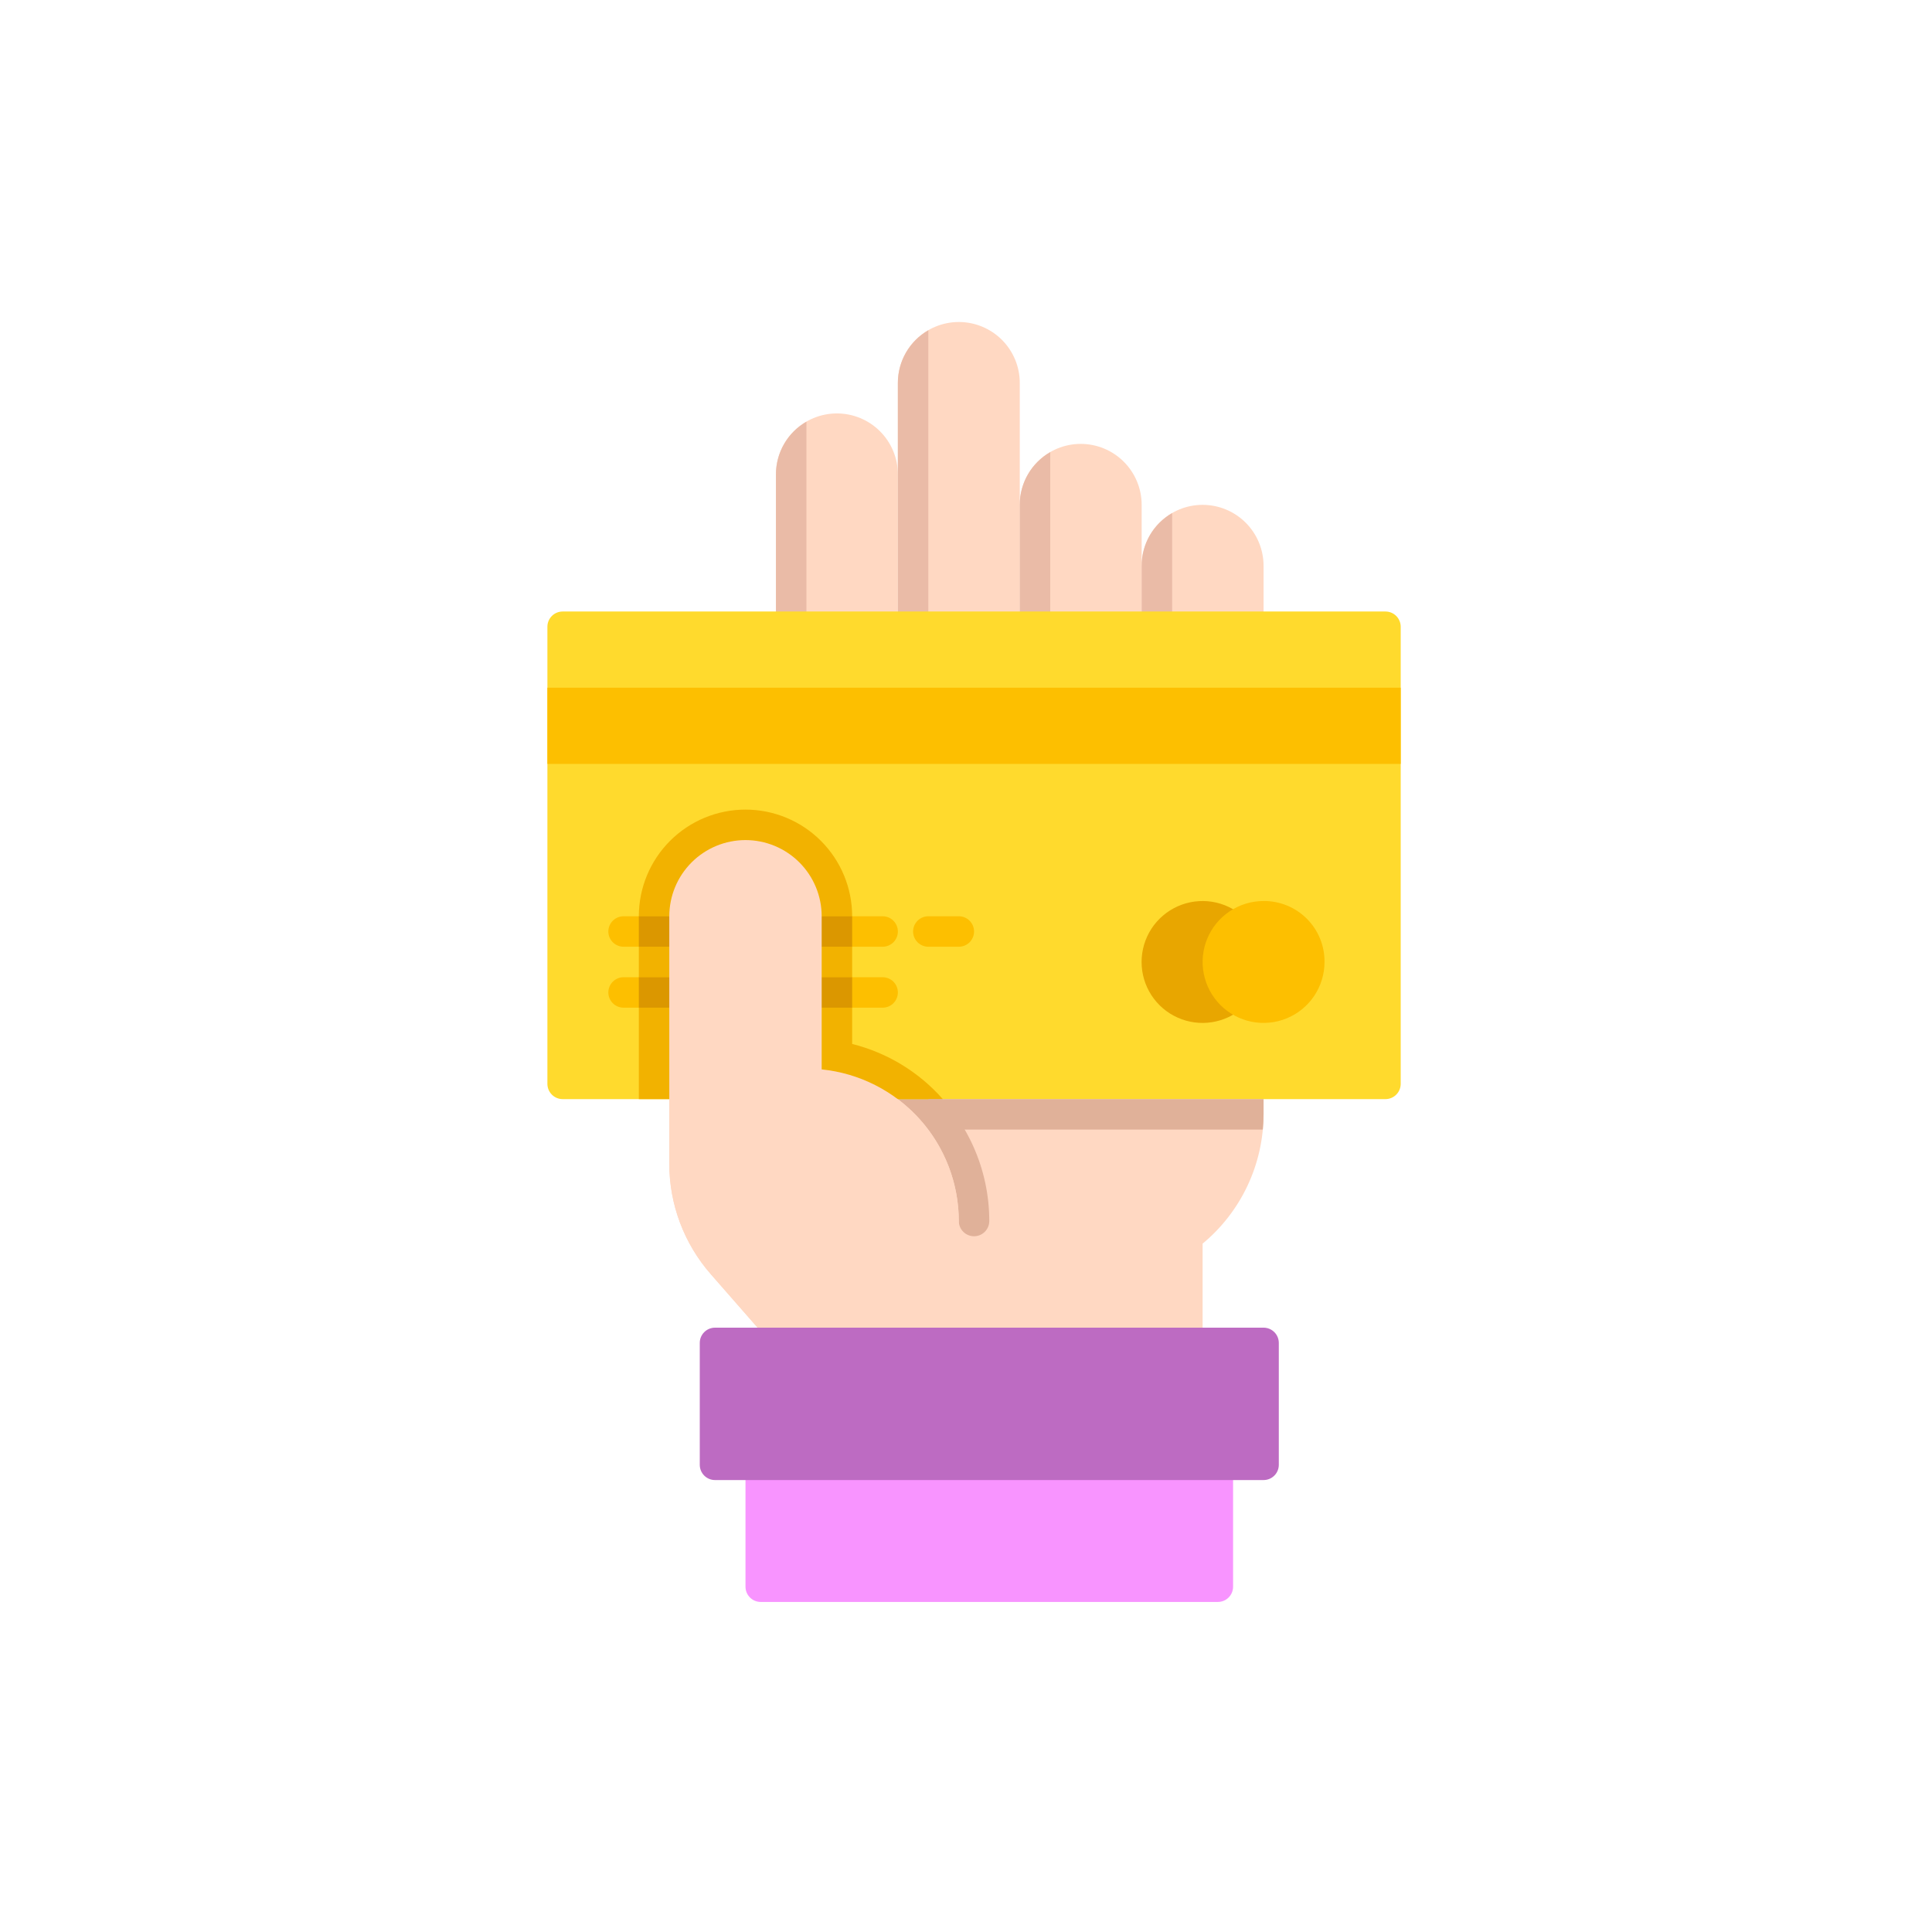 <svg width="120" height="120" viewBox="0 0 120 120" fill="none" xmlns="http://www.w3.org/2000/svg">
<path d="M120 0H0V120H120V0Z" fill="white"/>
<path d="M51.982 25.679C50.978 25.679 50.015 26.078 49.305 26.788C48.595 27.497 48.196 28.46 48.196 29.464V38.929H55.768V29.464C55.768 28.46 55.369 27.497 54.659 26.788C53.949 26.078 52.986 25.679 51.982 25.679V25.679Z" fill="#FFD8C2"/>
<path d="M59.554 20C58.55 20 57.587 20.399 56.877 21.109C56.167 21.819 55.768 22.782 55.768 23.786V38.929H63.34V23.786C63.34 22.782 62.941 21.819 62.231 21.109C61.521 20.399 60.558 20 59.554 20Z" fill="#FFD8C2"/>
<path d="M67.125 27.571C66.121 27.571 65.158 27.97 64.448 28.68C63.738 29.39 63.339 30.353 63.339 31.357V38.928H70.911V31.357C70.911 30.353 70.512 29.39 69.802 28.68C69.092 27.97 68.129 27.571 67.125 27.571V27.571Z" fill="#FFD8C2"/>
<path d="M74.696 31.357C73.692 31.357 72.729 31.756 72.019 32.466C71.309 33.176 70.911 34.139 70.911 35.143V38.929H78.482V35.143C78.482 34.139 78.083 33.176 77.373 32.466C76.663 31.756 75.7 31.357 74.696 31.357V31.357Z" fill="#FFD8C2"/>
<path d="M72.803 31.868V38.928H70.911V35.143C70.909 34.478 71.084 33.825 71.416 33.25C71.749 32.675 72.227 32.198 72.803 31.868V31.868Z" fill="#EABBA7"/>
<path d="M65.232 28.082V38.928H63.339V31.357C63.338 30.693 63.513 30.04 63.845 29.465C64.177 28.89 64.656 28.413 65.232 28.082V28.082Z" fill="#EABBA7"/>
<path d="M57.661 20.511V38.929H55.768V23.786C55.767 23.122 55.941 22.469 56.274 21.894C56.606 21.319 57.085 20.842 57.661 20.511V20.511Z" fill="#EABBA7"/>
<path d="M50.089 26.19V38.929H48.196V29.465C48.195 28.8 48.37 28.148 48.702 27.573C49.034 26.997 49.513 26.52 50.089 26.19V26.19Z" fill="#EABBA7"/>
<path d="M77.536 67.322H54.213C53.215 66.837 52.139 66.532 51.036 66.422V56.911C51.036 55.656 50.537 54.452 49.65 53.565C48.762 52.677 47.559 52.179 46.303 52.179C45.048 52.179 43.845 52.677 42.957 53.565C42.07 54.452 41.571 55.656 41.571 56.911V72.283C41.571 74.805 42.486 77.241 44.147 79.139L48.431 84.034C48.519 84.135 48.629 84.217 48.752 84.273C48.874 84.329 49.008 84.357 49.143 84.357H73.75C74.001 84.357 74.242 84.258 74.419 84.08C74.597 83.903 74.696 83.662 74.696 83.411V77.245C75.877 76.266 76.829 75.039 77.483 73.651C78.137 72.263 78.478 70.749 78.482 69.214V68.268C78.482 68.017 78.382 67.776 78.205 67.599C78.027 67.421 77.787 67.322 77.536 67.322Z" fill="#FFD8C2"/>
<path d="M61.446 75.839C61.446 76.09 61.346 76.331 61.169 76.508C60.991 76.686 60.751 76.786 60.5 76.786C60.249 76.786 60.008 76.686 59.83 76.508C59.653 76.331 59.553 76.09 59.553 75.839C59.549 74.062 59.047 72.322 58.104 70.816C57.16 69.31 55.813 68.1 54.215 67.321H57.585C58.798 68.384 59.77 69.694 60.436 71.163C61.102 72.632 61.446 74.226 61.446 75.839V75.839Z" fill="#E0B199"/>
<path d="M86.054 37.982H34.946C34.695 37.982 34.455 38.082 34.277 38.259C34.1 38.437 34 38.677 34 38.928V67.321C34 67.572 34.1 67.813 34.277 67.99C34.455 68.168 34.695 68.268 34.946 68.268H42.518C42.769 68.268 43.01 68.168 43.187 67.99C43.365 67.813 43.464 67.572 43.464 67.321V56.91C43.464 56.157 43.763 55.435 44.296 54.903C44.828 54.37 45.55 54.071 46.304 54.071C47.057 54.071 47.779 54.37 48.311 54.903C48.844 55.435 49.143 56.157 49.143 56.91V67.321C49.143 67.572 49.243 67.813 49.42 67.99C49.597 68.168 49.838 68.268 50.089 68.268H86.054C86.305 68.268 86.545 68.168 86.723 67.99C86.9 67.813 87 67.572 87 67.321V38.928C87 38.677 86.9 38.437 86.723 38.259C86.545 38.082 86.305 37.982 86.054 37.982Z" fill="#FFDA2D"/>
<path d="M58.56 68.268H50.089C49.839 68.267 49.598 68.167 49.421 67.99C49.244 67.812 49.144 67.572 49.143 67.321V56.911C49.143 56.158 48.844 55.435 48.311 54.903C47.779 54.37 47.057 54.071 46.304 54.071C45.551 54.071 44.828 54.37 44.296 54.903C43.764 55.435 43.464 56.158 43.464 56.911V67.321C43.464 67.572 43.364 67.812 43.186 67.99C43.009 68.167 42.769 68.267 42.518 68.268H39.679V56.911C39.679 55.154 40.377 53.468 41.619 52.226C42.862 50.984 44.547 50.286 46.304 50.286C48.061 50.286 49.746 50.984 50.988 52.226C52.231 53.468 52.929 55.154 52.929 56.911V64.842C55.109 65.388 57.073 66.582 58.56 68.268V68.268Z" fill="#F2B200"/>
<path d="M76.59 59.75C76.587 59.486 76.641 59.225 76.749 58.984C76.856 58.743 77.014 58.528 77.212 58.353C77.312 58.265 77.393 58.157 77.449 58.035C77.505 57.913 77.535 57.782 77.536 57.648C77.537 57.514 77.51 57.382 77.456 57.259C77.403 57.136 77.324 57.027 77.225 56.937C76.681 56.447 76.006 56.126 75.284 56.011C74.561 55.897 73.82 55.994 73.152 56.292C72.483 56.59 71.915 57.075 71.516 57.688C71.118 58.302 70.906 59.019 70.906 59.75C70.906 60.482 71.118 61.198 71.516 61.812C71.915 62.426 72.483 62.911 73.152 63.209C73.82 63.506 74.561 63.604 75.284 63.489C76.006 63.375 76.681 63.053 77.225 62.564C77.324 62.474 77.403 62.364 77.456 62.242C77.51 62.119 77.537 61.987 77.536 61.853C77.535 61.719 77.505 61.587 77.449 61.466C77.393 61.344 77.312 61.236 77.212 61.148C77.014 60.973 76.856 60.758 76.749 60.517C76.641 60.276 76.587 60.014 76.59 59.75V59.75Z" fill="#E8A600"/>
<path d="M54.822 58.803H50.09C49.839 58.803 49.598 58.704 49.42 58.526C49.243 58.349 49.143 58.108 49.143 57.857C49.143 57.606 49.243 57.365 49.42 57.188C49.598 57.01 49.839 56.911 50.09 56.911H54.822C55.073 56.911 55.313 57.01 55.491 57.188C55.668 57.365 55.768 57.606 55.768 57.857C55.768 58.108 55.668 58.349 55.491 58.526C55.313 58.704 55.073 58.803 54.822 58.803Z" fill="#FDBF00"/>
<path d="M42.517 58.803H38.732C38.481 58.803 38.24 58.704 38.063 58.526C37.885 58.349 37.785 58.108 37.785 57.857C37.785 57.606 37.885 57.365 38.063 57.188C38.24 57.01 38.481 56.911 38.732 56.911H42.517C42.769 56.911 43.009 57.01 43.187 57.188C43.364 57.365 43.464 57.606 43.464 57.857C43.464 58.108 43.364 58.349 43.187 58.526C43.009 58.704 42.769 58.803 42.517 58.803Z" fill="#FDBF00"/>
<path d="M42.517 62.589H38.732C38.481 62.589 38.24 62.49 38.063 62.312C37.885 62.135 37.785 61.894 37.785 61.643C37.785 61.392 37.885 61.151 38.063 60.974C38.24 60.796 38.481 60.697 38.732 60.697H42.517C42.769 60.697 43.009 60.796 43.187 60.974C43.364 61.151 43.464 61.392 43.464 61.643C43.464 61.894 43.364 62.135 43.187 62.312C43.009 62.49 42.769 62.589 42.517 62.589Z" fill="#FDBF00"/>
<path d="M54.822 62.589H50.09C49.839 62.589 49.598 62.49 49.42 62.312C49.243 62.135 49.143 61.894 49.143 61.643C49.143 61.392 49.243 61.151 49.42 60.974C49.598 60.796 49.839 60.697 50.09 60.697H54.822C55.073 60.697 55.313 60.796 55.491 60.974C55.668 61.151 55.768 61.392 55.768 61.643C55.768 61.894 55.668 62.135 55.491 62.312C55.313 62.49 55.073 62.589 54.822 62.589Z" fill="#FDBF00"/>
<path d="M59.554 58.803H57.661C57.41 58.803 57.169 58.704 56.992 58.526C56.814 58.349 56.714 58.108 56.714 57.857C56.714 57.606 56.814 57.365 56.992 57.188C57.169 57.01 57.41 56.911 57.661 56.911H59.554C59.805 56.911 60.045 57.01 60.223 57.188C60.4 57.365 60.5 57.606 60.5 57.857C60.5 58.108 60.4 58.349 60.223 58.526C60.045 58.704 59.805 58.803 59.554 58.803Z" fill="#FDBF00"/>
<path d="M87 42.714H34V47.447H87V42.714Z" fill="#FDBF00"/>
<path d="M52.929 56.911V58.803H50.09C49.839 58.803 49.598 58.704 49.42 58.526C49.243 58.349 49.143 58.108 49.143 57.857C49.143 57.606 49.243 57.365 49.42 57.188C49.598 57.01 49.839 56.911 50.09 56.911H52.929Z" fill="#DB9700"/>
<path d="M43.464 57.857C43.464 58.108 43.364 58.348 43.186 58.526C43.009 58.703 42.769 58.803 42.518 58.803H39.679V56.911H42.518C42.769 56.911 43.009 57.011 43.186 57.189C43.364 57.366 43.464 57.606 43.464 57.857Z" fill="#DB9700"/>
<path d="M43.464 61.643C43.464 61.894 43.364 62.134 43.186 62.311C43.009 62.489 42.769 62.589 42.518 62.589H39.679V60.697H42.518C42.769 60.697 43.009 60.797 43.186 60.974C43.364 61.152 43.464 61.392 43.464 61.643V61.643Z" fill="#DB9700"/>
<path d="M52.929 60.697V62.589H50.09C49.839 62.589 49.598 62.49 49.42 62.312C49.243 62.135 49.143 61.894 49.143 61.643C49.143 61.392 49.243 61.151 49.42 60.974C49.598 60.796 49.839 60.697 50.09 60.697H52.929Z" fill="#DB9700"/>
<path d="M51.036 66.422V56.911C51.036 55.656 50.537 54.452 49.65 53.565C48.762 52.677 47.559 52.179 46.303 52.179C45.048 52.179 43.845 52.677 42.957 53.565C42.07 54.452 41.571 55.656 41.571 56.911V72.283C41.571 74.805 42.486 77.241 44.147 79.139L48.431 84.034C48.519 84.135 48.629 84.217 48.752 84.273C48.874 84.329 49.008 84.357 49.143 84.357H58.607C58.858 84.357 59.099 84.258 59.276 84.08C59.454 83.903 59.553 83.662 59.553 83.411V75.839C59.55 73.494 58.678 71.233 57.105 69.494C55.531 67.754 53.369 66.66 51.036 66.422V66.422Z" fill="#FFD8C2"/>
<path d="M75.643 90.036H47.25C46.727 90.036 46.304 90.459 46.304 90.982V98.553C46.304 99.076 46.727 99.5 47.25 99.5H75.643C76.166 99.5 76.589 99.076 76.589 98.553V90.982C76.589 90.459 76.166 90.036 75.643 90.036Z" fill="#F894FF"/>
<path d="M78.482 82.464H44.411C43.888 82.464 43.464 82.888 43.464 83.411V90.982C43.464 91.505 43.888 91.929 44.411 91.929H78.482C79.005 91.929 79.429 91.505 79.429 90.982V83.411C79.429 82.888 79.005 82.464 78.482 82.464Z" fill="#BD6BC2"/>
<path d="M78.482 55.964C77.734 55.964 77.002 56.186 76.379 56.602C75.757 57.018 75.271 57.609 74.985 58.301C74.698 58.993 74.623 59.754 74.769 60.488C74.915 61.223 75.276 61.897 75.805 62.427C76.335 62.956 77.009 63.317 77.744 63.463C78.478 63.609 79.239 63.534 79.931 63.247C80.623 62.961 81.214 62.475 81.63 61.853C82.046 61.23 82.268 60.498 82.268 59.75C82.272 59.251 82.178 58.757 81.989 58.296C81.8 57.834 81.522 57.415 81.169 57.063C80.817 56.71 80.398 56.432 79.936 56.243C79.475 56.054 78.981 55.959 78.482 55.964V55.964Z" fill="#FDBF00"/>
<path d="M78.482 68.268V69.214C78.482 69.536 78.463 69.848 78.435 70.16H58.607L57.661 68.268H78.482Z" fill="#E0B199"/>
</svg>
